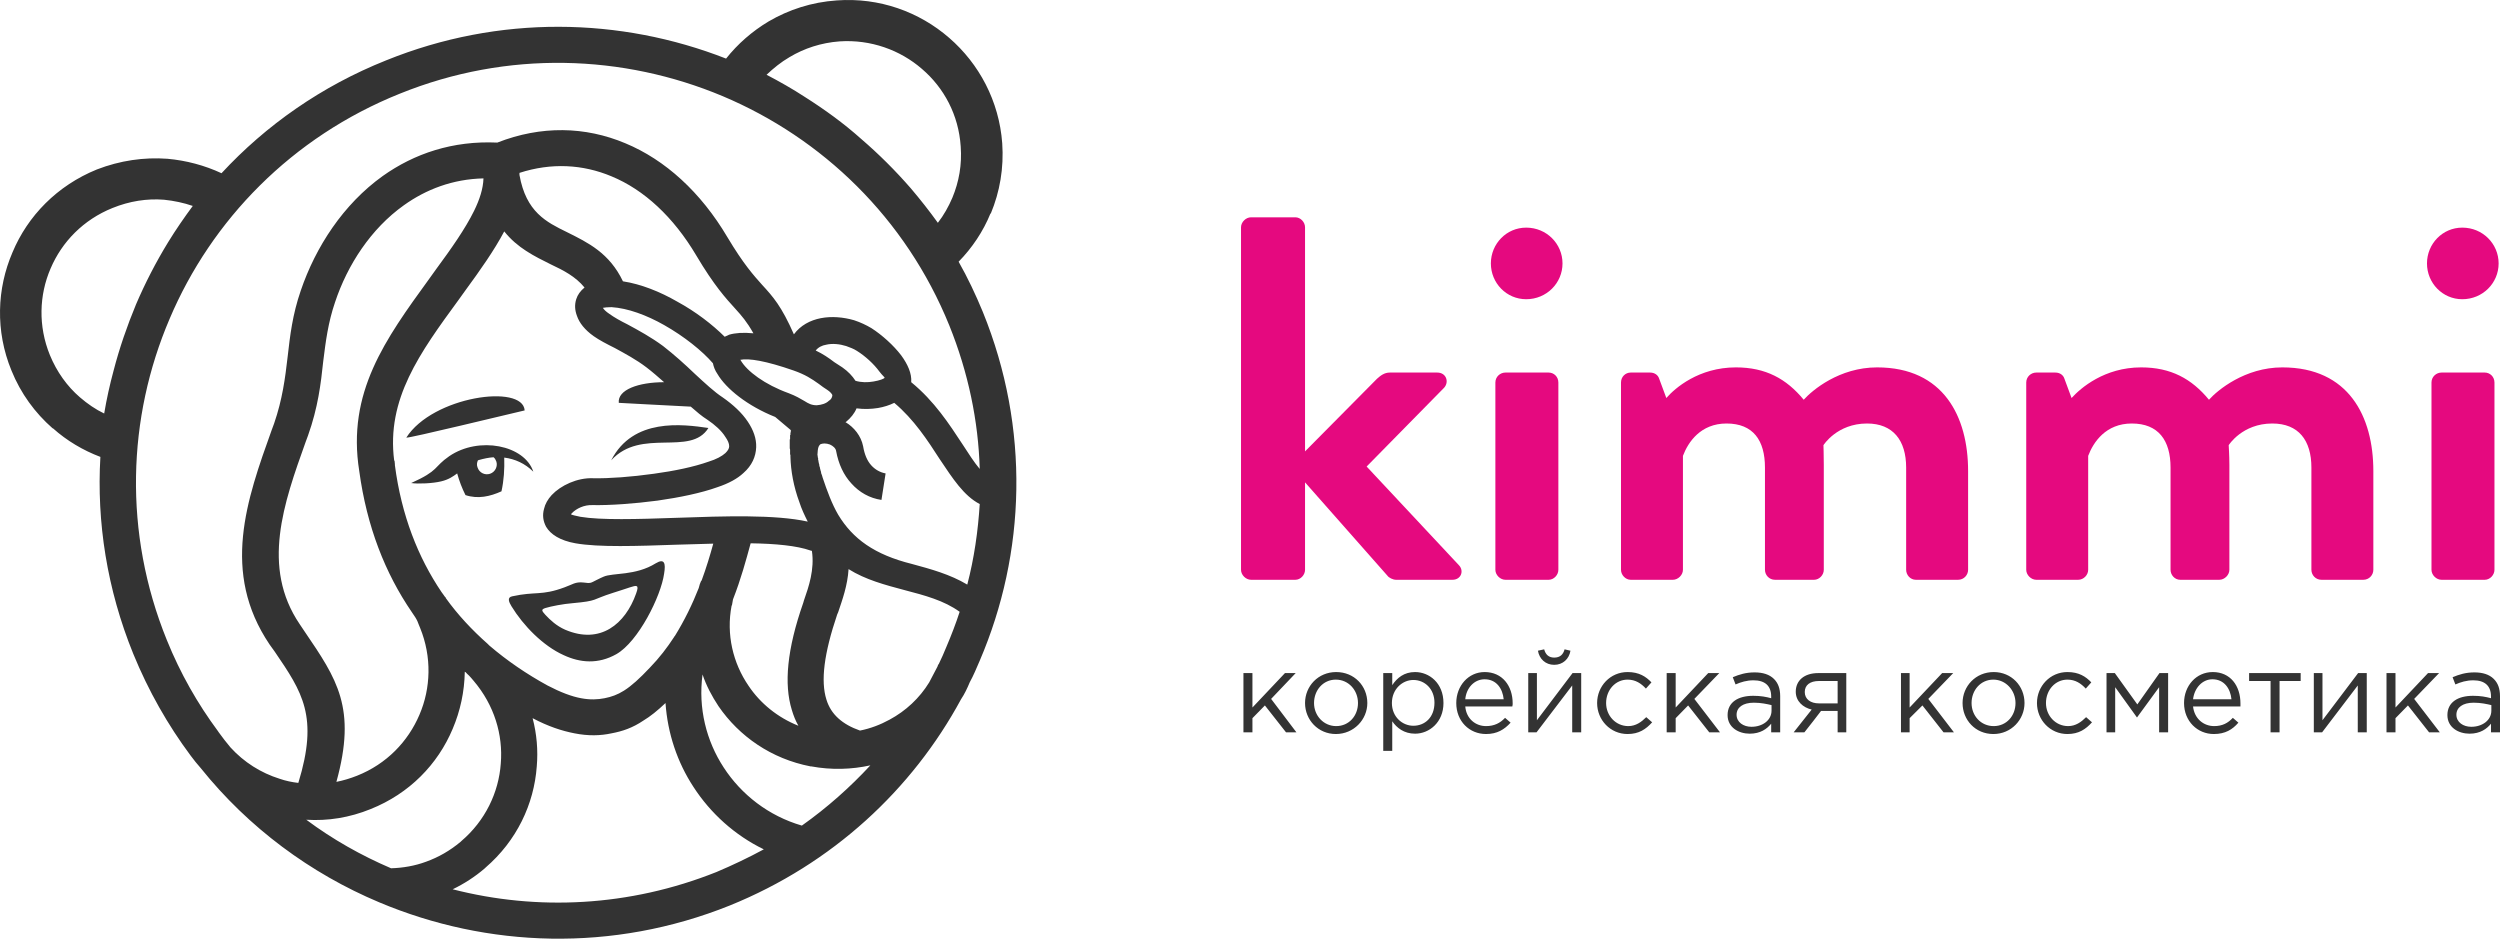 <svg width="261" height="98" viewBox="0 0 261 98" fill="none" xmlns="http://www.w3.org/2000/svg">
<path d="M40.323 6.297C52.137 1.517 64.782 1.804 75.802 6.117C77.03 4.572 78.511 3.278 80.245 2.236C82.341 1.014 84.725 0.223 87.363 0.043C91.807 -0.28 95.962 1.229 99.105 3.961C102.212 6.656 104.307 10.538 104.633 14.958C104.813 17.546 104.38 20.026 103.44 22.29H103.404C102.646 24.159 101.489 25.884 100.08 27.322C101.02 28.975 101.851 30.736 102.609 32.569C107.559 44.753 107.089 57.763 102.284 68.976C101.959 69.731 101.634 70.522 101.237 71.24C100.984 71.852 100.695 72.463 100.333 73.002C95.239 82.418 86.929 90.181 76.199 94.53C63.951 99.454 50.872 98.95 39.6 94.206C32.41 91.187 25.943 86.407 20.957 80.19C20.596 79.794 20.235 79.327 19.91 78.896C17.525 75.697 15.502 72.139 13.912 68.257C11.166 61.501 10.082 54.492 10.48 47.7C8.673 47.017 6.975 46.011 5.53 44.717H5.494C3.651 43.099 2.17 41.087 1.195 38.679C-0.503 34.546 -0.323 30.125 1.303 26.351C2.893 22.542 5.964 19.379 10.118 17.69C12.539 16.755 15.032 16.396 17.489 16.576C19.44 16.755 21.355 17.259 23.125 18.085C27.75 13.089 33.566 8.992 40.323 6.297ZM17.128 20.852C15.357 20.709 13.515 20.996 11.744 21.715C8.71 22.937 6.469 25.237 5.277 28.041C4.085 30.808 3.977 34.042 5.205 37.062C5.928 38.823 7.011 40.332 8.348 41.482C9.143 42.165 9.974 42.74 10.877 43.171C11.13 41.662 11.455 40.188 11.853 38.715C12.467 36.343 13.262 34.042 14.201 31.778C15.14 29.586 16.261 27.394 17.561 25.273C18.356 23.979 19.223 22.721 20.126 21.5C19.187 21.176 18.175 20.96 17.128 20.852ZM87.652 4.32C85.737 4.464 83.967 5.039 82.413 5.973C81.546 6.477 80.751 7.123 80.029 7.806C81.402 8.525 82.738 9.28 84.003 10.107C86.098 11.436 88.085 12.874 89.892 14.491C91.734 16.073 93.469 17.798 95.094 19.666C96.07 20.817 97.009 22.003 97.913 23.261C98.527 22.47 99.033 21.571 99.43 20.637C100.117 18.984 100.442 17.187 100.297 15.282C100.08 12.011 98.563 9.172 96.251 7.195C93.975 5.219 90.903 4.104 87.652 4.32ZM56.942 64.196C57.448 64.735 58.098 65.346 59.001 65.742C62.687 67.323 65.288 65.131 66.408 61.968C66.769 60.998 66.444 61.105 65.758 61.321C65.18 61.501 64.601 61.716 63.987 61.896C61.711 62.615 62.506 62.723 59.76 62.974C58.821 63.046 57.52 63.298 56.942 63.477C56.508 63.621 56.508 63.729 56.942 64.196ZM64.349 68.293C62.434 69.372 60.555 69.192 58.857 68.401C56.689 67.431 54.63 65.31 53.401 63.298C53.112 62.831 52.932 62.363 53.474 62.255C55.93 61.716 56.508 62.219 58.929 61.321C59.76 61.033 60.049 60.71 60.952 60.818C61.675 60.926 61.675 60.854 62.253 60.566C62.542 60.422 62.831 60.279 63.012 60.207C63.987 59.776 66.336 60.135 68.467 58.805C69.371 58.266 69.515 58.805 69.334 59.883C69.009 62.255 66.625 67 64.349 68.293ZM73.345 70.414C72.875 73.936 73.742 77.35 75.549 80.118C77.391 82.957 80.245 85.185 83.714 86.192C86.351 84.323 88.736 82.202 90.867 79.902C88.916 80.333 86.821 80.405 84.689 80.01H84.617C80.534 79.219 77.174 76.883 75.007 73.72C74.32 72.678 73.742 71.6 73.345 70.414ZM79.74 88.671C76.705 87.198 74.176 84.898 72.405 82.166C70.707 79.579 69.696 76.56 69.479 73.397C68.648 74.188 67.889 74.799 67.167 75.23C66.047 75.985 64.999 76.344 63.843 76.56C62.687 76.811 61.422 76.847 59.977 76.56C58.676 76.308 57.231 75.841 55.605 74.978C56.039 76.632 56.183 78.321 56.039 80.01C55.75 83.963 53.943 87.773 50.692 90.576L50.619 90.648C49.572 91.547 48.452 92.265 47.259 92.841C56.075 95.105 65.685 94.673 74.79 91.043C76.488 90.325 78.15 89.534 79.74 88.671ZM70.382 66.496V66.424L70.418 66.46C71.466 64.771 72.297 63.046 72.947 61.393C73.02 61.105 73.092 60.854 73.2 60.638H73.236C73.742 59.273 74.14 57.943 74.465 56.757C73.2 56.793 71.936 56.828 70.707 56.864C66.516 57.008 62.542 57.152 60.085 56.721C58.459 56.433 57.484 55.786 57.014 54.996C56.689 54.385 56.617 53.774 56.797 53.127C56.906 52.624 57.195 52.12 57.592 51.689C58.532 50.683 60.266 49.856 61.928 49.928C63.59 49.964 65.938 49.784 68.251 49.461C70.382 49.173 72.442 48.742 73.959 48.203C74.79 47.951 75.368 47.628 75.729 47.304C75.982 47.053 76.127 46.837 76.127 46.586C76.127 46.298 75.982 45.975 75.729 45.615C75.332 44.968 74.645 44.357 73.85 43.818C73.272 43.459 72.731 42.992 72.116 42.453C69.009 42.309 65.505 42.093 64.601 42.057C64.457 40.691 66.661 39.901 69.334 39.901C68.72 39.362 68.106 38.823 67.492 38.355C66.408 37.529 65.252 36.918 64.204 36.343C63.337 35.911 62.578 35.516 61.964 35.085C61.061 34.438 60.483 33.719 60.23 32.964C60.013 32.389 59.977 31.814 60.157 31.239C60.302 30.772 60.591 30.377 61.025 30.017C60.085 28.867 58.821 28.22 57.52 27.609C55.786 26.747 54.016 25.884 52.643 24.159C51.595 26.136 50.15 28.184 48.596 30.305L47.874 31.311C43.827 36.846 40.323 41.662 41.154 48.095H41.19L41.226 48.455V48.562C41.912 53.81 43.647 58.194 46.103 61.824C46.248 62.004 46.356 62.184 46.465 62.327H46.501L46.537 62.435C47.801 64.196 49.283 65.778 50.908 67.215L51.089 67.395C52.932 68.976 54.991 70.378 57.159 71.564C58.532 72.283 59.688 72.714 60.663 72.894C61.603 73.073 62.398 73.037 63.12 72.894C63.843 72.75 64.457 72.534 65.143 72.103C65.938 71.6 66.769 70.845 67.853 69.695C68.829 68.689 69.659 67.611 70.382 66.496ZM40.828 90.648C42.057 90.612 43.321 90.397 44.477 89.965C45.778 89.498 46.97 88.815 48.09 87.881L48.163 87.809C50.656 85.688 52.065 82.741 52.281 79.722C52.534 76.703 51.595 73.612 49.463 71.097C49.283 70.881 49.102 70.665 48.958 70.522C48.849 70.414 48.705 70.306 48.596 70.162H48.56L48.524 70.126C48.488 72.211 48.054 74.224 47.259 76.092C45.706 79.794 42.743 82.849 38.697 84.466C36.493 85.365 34.217 85.724 31.977 85.581C34.723 87.629 37.721 89.318 40.828 90.648ZM92.024 52.192C90.795 52.013 89.711 51.402 88.88 50.467C88.085 49.605 87.543 48.455 87.291 47.089C87.254 46.801 86.966 46.55 86.64 46.406C86.46 46.334 86.243 46.298 86.062 46.298C85.918 46.298 85.773 46.334 85.665 46.37C85.52 46.478 85.412 46.657 85.376 47.017C85.376 47.161 85.34 47.34 85.34 47.484L85.376 47.556H85.34L85.376 47.664V47.736L85.412 47.843V47.987V48.059H85.448V48.167L85.484 48.347L85.52 48.49L85.556 48.562L85.52 48.598L85.593 48.778L85.629 48.994L85.665 49.066V49.137L85.701 49.209L85.737 49.425L85.809 49.605L85.882 49.856C86.351 51.258 86.857 52.624 87.507 53.738C89.025 56.254 91.301 57.907 95.203 58.877C97.19 59.416 99.177 59.955 100.984 61.033C101.706 58.266 102.104 55.463 102.284 52.624C100.622 51.761 99.466 49.964 98.093 47.915C96.865 46.011 95.42 43.782 93.36 42.057C92.855 42.309 92.276 42.489 91.662 42.596C90.976 42.704 90.217 42.74 89.422 42.632C89.206 43.171 88.808 43.639 88.338 44.034L88.266 44.07C89.169 44.609 89.892 45.507 90.109 46.586C90.253 47.448 90.542 48.131 90.976 48.598C91.373 49.029 91.879 49.317 92.457 49.425L92.024 52.192ZM100.189 63.873C98.563 62.687 96.504 62.148 94.444 61.609C92.421 61.069 90.362 60.53 88.591 59.416C88.483 61.141 87.941 62.615 87.507 63.909L87.399 64.16C86.026 68.222 85.665 71.097 86.279 73.037C86.749 74.583 87.941 75.625 89.784 76.272C90.867 76.056 91.915 75.661 92.891 75.122C94.553 74.224 95.998 72.894 97.009 71.24C97.298 70.701 97.588 70.126 97.876 69.587L97.949 69.372H97.985C98.274 68.761 98.563 68.15 98.816 67.503C99.322 66.317 99.791 65.095 100.189 63.873ZM84.328 54.456C84.003 53.81 83.678 53.127 83.461 52.444C82.847 50.791 82.558 49.137 82.522 47.7V47.664V47.628V47.556V47.52L82.485 47.412V47.304V47.269V47.197V47.161V47.053V47.017V46.945L82.449 46.801V46.765V46.586V46.37V46.334V46.154V46.118V46.083V46.047V45.867H82.485V45.831V45.651V45.615V45.471V45.435L82.522 45.4V45.292V45.256V45.22V45.184L82.558 45.112V44.932H82.594L80.932 43.531C78.041 42.381 75.802 40.584 74.898 39.038C74.645 38.679 74.501 38.283 74.429 37.924C73.309 36.63 71.43 35.121 69.334 33.935C67.492 32.892 65.541 32.174 63.843 32.066C63.445 32.066 63.12 32.102 62.94 32.138C63.048 32.317 63.265 32.533 63.59 32.749C64.132 33.144 64.782 33.503 65.505 33.863C66.697 34.51 67.962 35.193 69.226 36.127C70.382 37.026 71.502 38.032 72.55 39.038C73.598 40.009 74.609 40.943 75.44 41.482C76.524 42.237 77.463 43.099 78.078 44.034C78.656 44.896 78.981 45.795 78.945 46.693C78.909 47.664 78.511 48.598 77.608 49.389C76.994 49.964 76.091 50.467 74.898 50.862C73.2 51.474 70.924 51.941 68.648 52.264C66.191 52.588 63.662 52.767 61.856 52.731C60.989 52.695 60.157 53.091 59.688 53.594C59.652 53.63 59.616 53.666 59.616 53.702C59.76 53.774 60.085 53.846 60.591 53.953C62.723 54.313 66.552 54.205 70.599 54.061C75.621 53.882 80.932 53.702 84.328 54.456ZM76.524 62.579C76.488 62.795 76.452 62.974 76.416 63.19L76.38 63.226C75.802 66.245 76.524 69.228 78.15 71.6C79.378 73.433 81.185 74.906 83.353 75.769C83.064 75.266 82.847 74.727 82.666 74.116C81.835 71.42 82.16 67.79 83.858 62.938L83.931 62.687C84.436 61.249 85.051 59.452 84.762 57.511L84.617 57.475C83.208 56.972 80.968 56.757 78.367 56.721C77.897 58.446 77.355 60.459 76.524 62.579ZM22.764 76.344L22.836 76.452C23.233 76.991 23.631 77.53 24.064 78.033C25.474 79.579 27.244 80.693 29.195 81.304C29.809 81.519 30.495 81.663 31.146 81.735C33.277 74.799 31.579 72.283 28.689 68.042L28.147 67.287C23.053 59.74 25.762 52.156 28.364 44.896L28.617 44.214C29.484 41.698 29.773 39.469 30.026 37.277C30.279 35.049 30.532 32.856 31.399 30.341C32.952 25.776 35.843 21.32 39.961 18.373C43.249 16.037 47.259 14.671 51.92 14.886C56.508 13.089 61.097 13.197 65.288 14.958C69.443 16.683 73.164 20.062 75.946 24.77C77.644 27.609 78.692 28.759 79.559 29.73C80.715 30.988 81.582 31.958 82.883 34.905C83.569 33.971 84.581 33.432 85.701 33.216C86.821 33 88.049 33.108 89.169 33.432C89.82 33.647 90.434 33.935 90.976 34.258C92.096 34.977 93.288 36.055 94.083 37.097C94.769 38.032 95.203 39.002 95.131 39.901C97.551 41.877 99.105 44.285 100.478 46.37C101.128 47.376 101.706 48.275 102.284 48.958C102.14 43.962 101.092 38.894 99.105 33.971C94.553 22.757 85.845 14.419 75.44 10.035C65.071 5.686 53.004 5.219 41.732 9.783C30.459 14.311 22.077 22.973 17.706 33.288C13.298 43.603 12.864 55.607 17.417 66.82C18.826 70.306 20.632 73.469 22.764 76.344ZM35.12 81.627C35.843 81.483 36.565 81.268 37.288 80.98C40.359 79.758 42.599 77.422 43.791 74.619C44.983 71.852 45.092 68.581 43.863 65.562C43.755 65.275 43.647 65.059 43.574 64.843C43.502 64.699 43.43 64.556 43.357 64.448C43.249 64.268 43.105 64.088 42.996 63.909C40.214 59.847 38.299 54.996 37.505 49.173C36.204 40.979 40.214 35.444 44.803 29.119L45.525 28.112C47.115 25.956 48.56 23.907 49.499 22.003C50.078 20.817 50.439 19.703 50.475 18.624C47.259 18.696 44.477 19.774 42.165 21.428C38.733 23.872 36.276 27.645 34.975 31.563C34.253 33.683 34 35.66 33.747 37.708C33.494 40.081 33.205 42.524 32.157 45.471L31.904 46.154C29.628 52.516 27.244 59.201 31.29 65.167L31.796 65.921C35.192 70.917 37.252 73.9 35.12 81.627ZM47.729 49.425C47.946 50.216 48.235 50.97 48.596 51.689C49.897 52.12 51.161 51.833 52.354 51.294C52.606 50.144 52.679 48.994 52.643 47.772C53.763 47.915 54.81 48.383 55.678 49.245C54.774 46.478 50.005 45.507 46.898 47.628C45.236 48.778 45.886 49.101 42.924 50.431C43.683 50.539 45.2 50.467 46.067 50.252C46.826 50.072 47.295 49.748 47.729 49.425ZM51.523 47.736C51.667 47.843 51.739 47.987 51.812 48.167C51.992 48.67 51.703 49.281 51.161 49.461C50.619 49.641 50.041 49.353 49.861 48.814C49.752 48.562 49.788 48.275 49.897 48.059L50.005 48.023C50.511 47.88 51.017 47.772 51.523 47.736ZM73.959 44.681C71.249 44.285 66.083 43.603 63.807 48.059C66.95 44.609 72.08 47.7 73.959 44.681ZM42.418 45.687C42.599 45.795 53.185 43.207 54.774 42.848C54.594 40.044 45.164 41.374 42.418 45.687ZM89.314 39.757C89.928 39.937 90.578 39.937 91.193 39.829C91.843 39.721 92.313 39.541 92.349 39.434C92.385 39.398 92.132 39.218 91.807 38.787C91.229 37.996 90.326 37.169 89.458 36.63C89.133 36.415 88.736 36.271 88.338 36.127C87.652 35.911 86.893 35.84 86.279 35.983C85.809 36.055 85.412 36.271 85.159 36.594C85.918 36.954 86.496 37.349 87.11 37.816C87.327 37.96 87.543 38.104 87.941 38.355C88.555 38.787 88.989 39.254 89.314 39.757ZM75.657 35.157C75.802 35.085 75.982 35.013 76.127 34.941C76.741 34.761 77.572 34.69 78.656 34.797C77.969 33.575 77.427 32.964 76.777 32.245C75.765 31.131 74.573 29.838 72.694 26.675C70.31 22.649 67.239 19.81 63.843 18.409C60.844 17.151 57.556 16.971 54.232 18.049V18.265C54.919 22.146 57.05 23.189 59.182 24.231C61.422 25.345 63.626 26.423 65.035 29.37C66.914 29.658 68.901 30.448 70.707 31.491C72.622 32.533 74.356 33.863 75.657 35.157ZM85.484 40.081C84.725 39.541 84.075 39.11 82.847 38.679C79.956 37.672 78.186 37.385 77.283 37.565L77.319 37.601C77.969 38.751 79.848 40.152 82.341 41.051C83.1 41.338 83.569 41.626 84.003 41.877C84.4 42.129 84.725 42.309 85.267 42.309C85.773 42.273 86.243 42.129 86.532 41.842C86.713 41.734 86.821 41.59 86.857 41.446C86.893 41.374 86.893 41.302 86.893 41.267V41.231C86.821 41.087 86.676 40.907 86.351 40.691C86.098 40.548 85.773 40.296 85.484 40.081Z" fill="#333333"/>
<path d="M129.562 59.488C129.562 60.027 130.068 60.53 130.61 60.53H135.234C135.776 60.53 136.246 60.027 136.246 59.488V50.359L144.845 60.099C144.989 60.315 145.423 60.53 145.748 60.53H151.637C152.54 60.53 152.865 59.596 152.323 59.021L142.677 48.706L150.77 40.476C151.312 39.865 150.987 38.895 150.047 38.895H145.098C144.52 38.895 144.122 39.218 143.761 39.541L136.246 47.125V23.728C136.246 23.189 135.776 22.686 135.234 22.686H130.61C130.068 22.686 129.562 23.189 129.562 23.728V59.488ZM159.333 31.239C161.464 31.239 163.126 29.55 163.126 27.502C163.126 25.453 161.464 23.764 159.333 23.764C157.273 23.764 155.647 25.453 155.647 27.502C155.647 29.55 157.273 31.239 159.333 31.239ZM156.117 59.488C156.117 60.027 156.623 60.53 157.165 60.53H161.681C162.223 60.53 162.693 60.027 162.693 59.488V39.937C162.693 39.326 162.223 38.895 161.681 38.895H157.165C156.623 38.895 156.117 39.326 156.117 39.937V59.488ZM169.232 59.488C169.232 60.027 169.702 60.53 170.244 60.53H174.651C175.193 60.53 175.699 60.027 175.699 59.488V47.592C176.241 46.154 177.542 44.214 180.251 44.214C183.033 44.214 184.262 45.975 184.262 48.814V59.488C184.262 60.027 184.695 60.53 185.309 60.53H189.392C189.934 60.53 190.404 60.027 190.404 59.488V48.526C190.404 47.556 190.368 46.478 190.368 46.478C190.368 46.478 191.777 44.214 194.92 44.214C197.63 44.214 199.002 45.975 199.002 48.814V59.488C199.002 60.027 199.436 60.53 200.014 60.53H204.422C205.036 60.53 205.47 60.027 205.47 59.488V49.173C205.47 43.495 202.904 38.355 195.968 38.355C192.029 38.355 189.211 40.727 188.308 41.734C186.502 39.541 184.334 38.355 181.227 38.355C177.361 38.355 174.868 40.512 173.965 41.554L173.206 39.505C173.098 39.182 172.773 38.895 172.267 38.895H170.244C169.702 38.895 169.232 39.326 169.232 39.937V59.488ZM211.539 59.488C211.539 60.027 212.045 60.53 212.587 60.53H216.959C217.537 60.53 218.006 60.027 218.006 59.488V47.592C218.548 46.154 219.849 44.214 222.559 44.214C225.341 44.214 226.605 45.975 226.605 48.814V59.488C226.605 60.027 227.039 60.53 227.617 60.53H231.699C232.241 60.53 232.747 60.027 232.747 59.488V48.526C232.747 47.556 232.675 46.478 232.675 46.478C232.675 46.478 234.084 44.214 237.227 44.214C239.973 44.214 241.31 45.975 241.31 48.814V59.488C241.31 60.027 241.743 60.53 242.358 60.53H246.729C247.343 60.53 247.777 60.027 247.777 59.488V49.173C247.777 43.495 245.212 38.355 238.275 38.355C234.373 38.355 231.519 40.727 230.616 41.734C228.809 39.541 226.641 38.355 223.534 38.355C219.704 38.355 217.212 40.512 216.272 41.554L215.513 39.505C215.405 39.182 215.08 38.895 214.574 38.895H212.587C212.045 38.895 211.539 39.326 211.539 39.937V59.488ZM257.062 31.239C259.194 31.239 260.856 29.55 260.856 27.502C260.856 25.453 259.194 23.764 257.062 23.764C255.003 23.764 253.377 25.453 253.377 27.502C253.377 29.55 255.003 31.239 257.062 31.239ZM253.847 59.488C253.847 60.027 254.352 60.53 254.894 60.53H259.411C259.952 60.53 260.422 60.027 260.422 59.488V39.937C260.422 39.326 259.952 38.895 259.411 38.895H254.894C254.352 38.895 253.847 39.326 253.847 39.937V59.488Z" fill="#E5097F"/>
<path d="M129.815 76.452H130.754V74.978L132.055 73.648L134.259 76.452H135.343L132.705 72.966L135.27 70.27H134.15L130.754 73.864V70.27H129.815V76.452ZM139.461 76.632C141.34 76.632 142.749 75.122 142.749 73.397C142.749 71.6 141.376 70.162 139.498 70.162C137.619 70.162 136.246 71.636 136.246 73.397C136.246 75.158 137.619 76.632 139.461 76.632ZM139.498 75.805C138.197 75.805 137.185 74.727 137.185 73.397C137.185 72.067 138.125 70.953 139.461 70.953C140.798 70.953 141.774 72.067 141.774 73.397C141.774 74.727 140.834 75.805 139.498 75.805ZM144.411 78.393H145.351V75.302C145.82 75.985 146.579 76.596 147.735 76.596C149.216 76.596 150.698 75.41 150.698 73.397C150.698 71.312 149.216 70.162 147.735 70.162C146.579 70.162 145.856 70.773 145.351 71.528V70.27H144.411V78.393ZM147.554 75.769C146.398 75.769 145.314 74.835 145.314 73.397C145.314 71.959 146.398 70.989 147.554 70.989C148.747 70.989 149.758 71.923 149.758 73.361C149.758 74.906 148.747 75.769 147.554 75.769ZM155.142 76.632C156.298 76.632 157.056 76.164 157.707 75.445L157.129 74.942C156.623 75.481 156.009 75.805 155.142 75.805C154.058 75.805 153.082 75.05 152.974 73.756H157.887C157.923 73.613 157.923 73.505 157.923 73.433C157.923 71.6 156.84 70.162 154.997 70.162C153.299 70.162 152.034 71.6 152.034 73.397C152.034 75.302 153.407 76.632 155.142 76.632ZM152.974 73.002C153.082 71.816 153.913 70.917 154.997 70.917C156.225 70.917 156.876 71.888 156.984 73.002H152.974ZM159.549 76.452H160.416L164.138 71.564V76.452H165.077V70.27H164.174L160.453 75.194V70.27H159.549V76.452ZM162.259 69.408C163.162 69.408 163.813 68.797 163.957 67.934L163.343 67.79C163.198 68.329 162.873 68.653 162.259 68.653C161.681 68.653 161.356 68.329 161.211 67.79L160.561 67.934C160.705 68.797 161.356 69.408 162.259 69.408ZM169.918 76.632C171.111 76.632 171.833 76.128 172.484 75.41L171.869 74.871C171.364 75.374 170.786 75.805 169.991 75.805C168.69 75.805 167.678 74.727 167.678 73.397C167.678 72.031 168.654 70.953 169.918 70.953C170.749 70.953 171.327 71.348 171.833 71.888L172.411 71.24C171.833 70.629 171.111 70.162 169.918 70.162C168.112 70.162 166.739 71.636 166.739 73.397C166.739 75.158 168.112 76.632 169.918 76.632ZM174.001 76.452H174.94V74.978L176.241 73.648L178.445 76.452H179.565L176.891 72.966L179.493 70.27H178.337L174.94 73.864V70.27H174.001V76.452ZM182.672 76.596C183.792 76.596 184.478 76.092 184.912 75.553V76.452H185.851V72.678C185.851 71.888 185.635 71.312 185.201 70.881C184.731 70.414 184.045 70.198 183.178 70.198C182.275 70.198 181.588 70.414 180.902 70.701L181.191 71.456C181.769 71.205 182.347 71.025 183.069 71.025C184.262 71.025 184.912 71.6 184.912 72.714V72.894C184.37 72.75 183.828 72.642 183.033 72.642C181.444 72.642 180.36 73.325 180.36 74.655C180.36 75.949 181.516 76.596 182.672 76.596ZM182.853 75.877C182.022 75.877 181.299 75.41 181.299 74.619C181.299 73.864 181.949 73.361 183.106 73.361C183.864 73.361 184.478 73.505 184.948 73.613V74.188C184.948 75.194 184.009 75.877 182.853 75.877ZM187.26 76.452H188.38C188.959 75.733 189.537 74.978 190.115 74.224H191.849V76.452H192.752V70.27H189.826C188.344 70.27 187.477 71.061 187.477 72.211C187.477 73.217 188.236 73.864 189.139 74.08L187.26 76.452ZM189.898 73.433C189.031 73.433 188.417 73.002 188.417 72.247C188.417 71.528 188.959 71.097 189.898 71.097H191.849V73.433H189.898ZM198.461 76.452H199.364V74.978L200.701 73.648L202.904 76.452H203.988L201.315 72.966L203.916 70.27H202.76L199.364 73.864V70.27H198.461V76.452ZM208.107 76.632C209.986 76.632 211.359 75.122 211.359 73.397C211.359 71.6 209.986 70.162 208.143 70.162C206.264 70.162 204.892 71.636 204.892 73.397C204.892 75.158 206.228 76.632 208.107 76.632ZM208.143 75.805C206.806 75.805 205.831 74.727 205.831 73.397C205.831 72.067 206.77 70.953 208.107 70.953C209.408 70.953 210.419 72.067 210.419 73.397C210.419 74.727 209.48 75.805 208.143 75.805ZM215.839 76.632C217.031 76.632 217.754 76.128 218.404 75.41L217.79 74.871C217.284 75.374 216.706 75.805 215.911 75.805C214.61 75.805 213.599 74.727 213.599 73.397C213.599 72.031 214.574 70.953 215.839 70.953C216.67 70.953 217.248 71.348 217.754 71.888L218.332 71.24C217.754 70.629 217.031 70.162 215.839 70.162C214.032 70.162 212.659 71.636 212.659 73.397C212.659 75.158 214.032 76.632 215.839 76.632ZM219.921 76.452H220.825V71.744L223.101 74.906L225.413 71.744V76.452H226.352V70.27H225.449L223.137 73.541L220.788 70.27H219.921V76.452ZM231.121 76.632C232.314 76.632 233.072 76.164 233.687 75.445L233.108 74.942C232.603 75.481 232.025 75.805 231.157 75.805C230.074 75.805 229.098 75.05 228.954 73.756H233.903C233.903 73.613 233.903 73.505 233.903 73.433C233.903 71.6 232.856 70.162 231.013 70.162C229.279 70.162 228.014 71.6 228.014 73.397C228.014 75.302 229.423 76.632 231.121 76.632ZM228.954 73.002C229.098 71.816 229.929 70.917 230.977 70.917C232.205 70.917 232.856 71.888 232.964 73.002H228.954ZM237.047 76.452H237.986V71.097H240.19V70.27H234.807V71.097H237.047V76.452ZM241.563 76.452H242.43L246.151 71.564V76.452H247.09V70.27H246.187L242.466 75.194V70.27H241.563V76.452ZM249.15 76.452H250.089V74.978L251.39 73.648L253.594 76.452H254.714L252.04 72.966L254.641 70.27H253.485L250.089 73.864V70.27H249.15V76.452ZM257.821 76.596C258.941 76.596 259.627 76.092 260.061 75.553V76.452H261V72.678C261 71.888 260.783 71.312 260.35 70.881C259.88 70.414 259.194 70.198 258.327 70.198C257.423 70.198 256.737 70.414 256.051 70.701L256.34 71.456C256.918 71.205 257.496 71.025 258.218 71.025C259.411 71.025 260.061 71.6 260.061 72.714V72.894C259.519 72.75 258.977 72.642 258.182 72.642C256.592 72.642 255.509 73.325 255.509 74.655C255.509 75.949 256.665 76.596 257.821 76.596ZM258.001 75.877C257.171 75.877 256.448 75.41 256.448 74.619C256.448 73.864 257.098 73.361 258.254 73.361C259.013 73.361 259.627 73.505 260.097 73.613V74.188C260.097 75.194 259.158 75.877 258.001 75.877Z" fill="#333333"/>
</svg>
